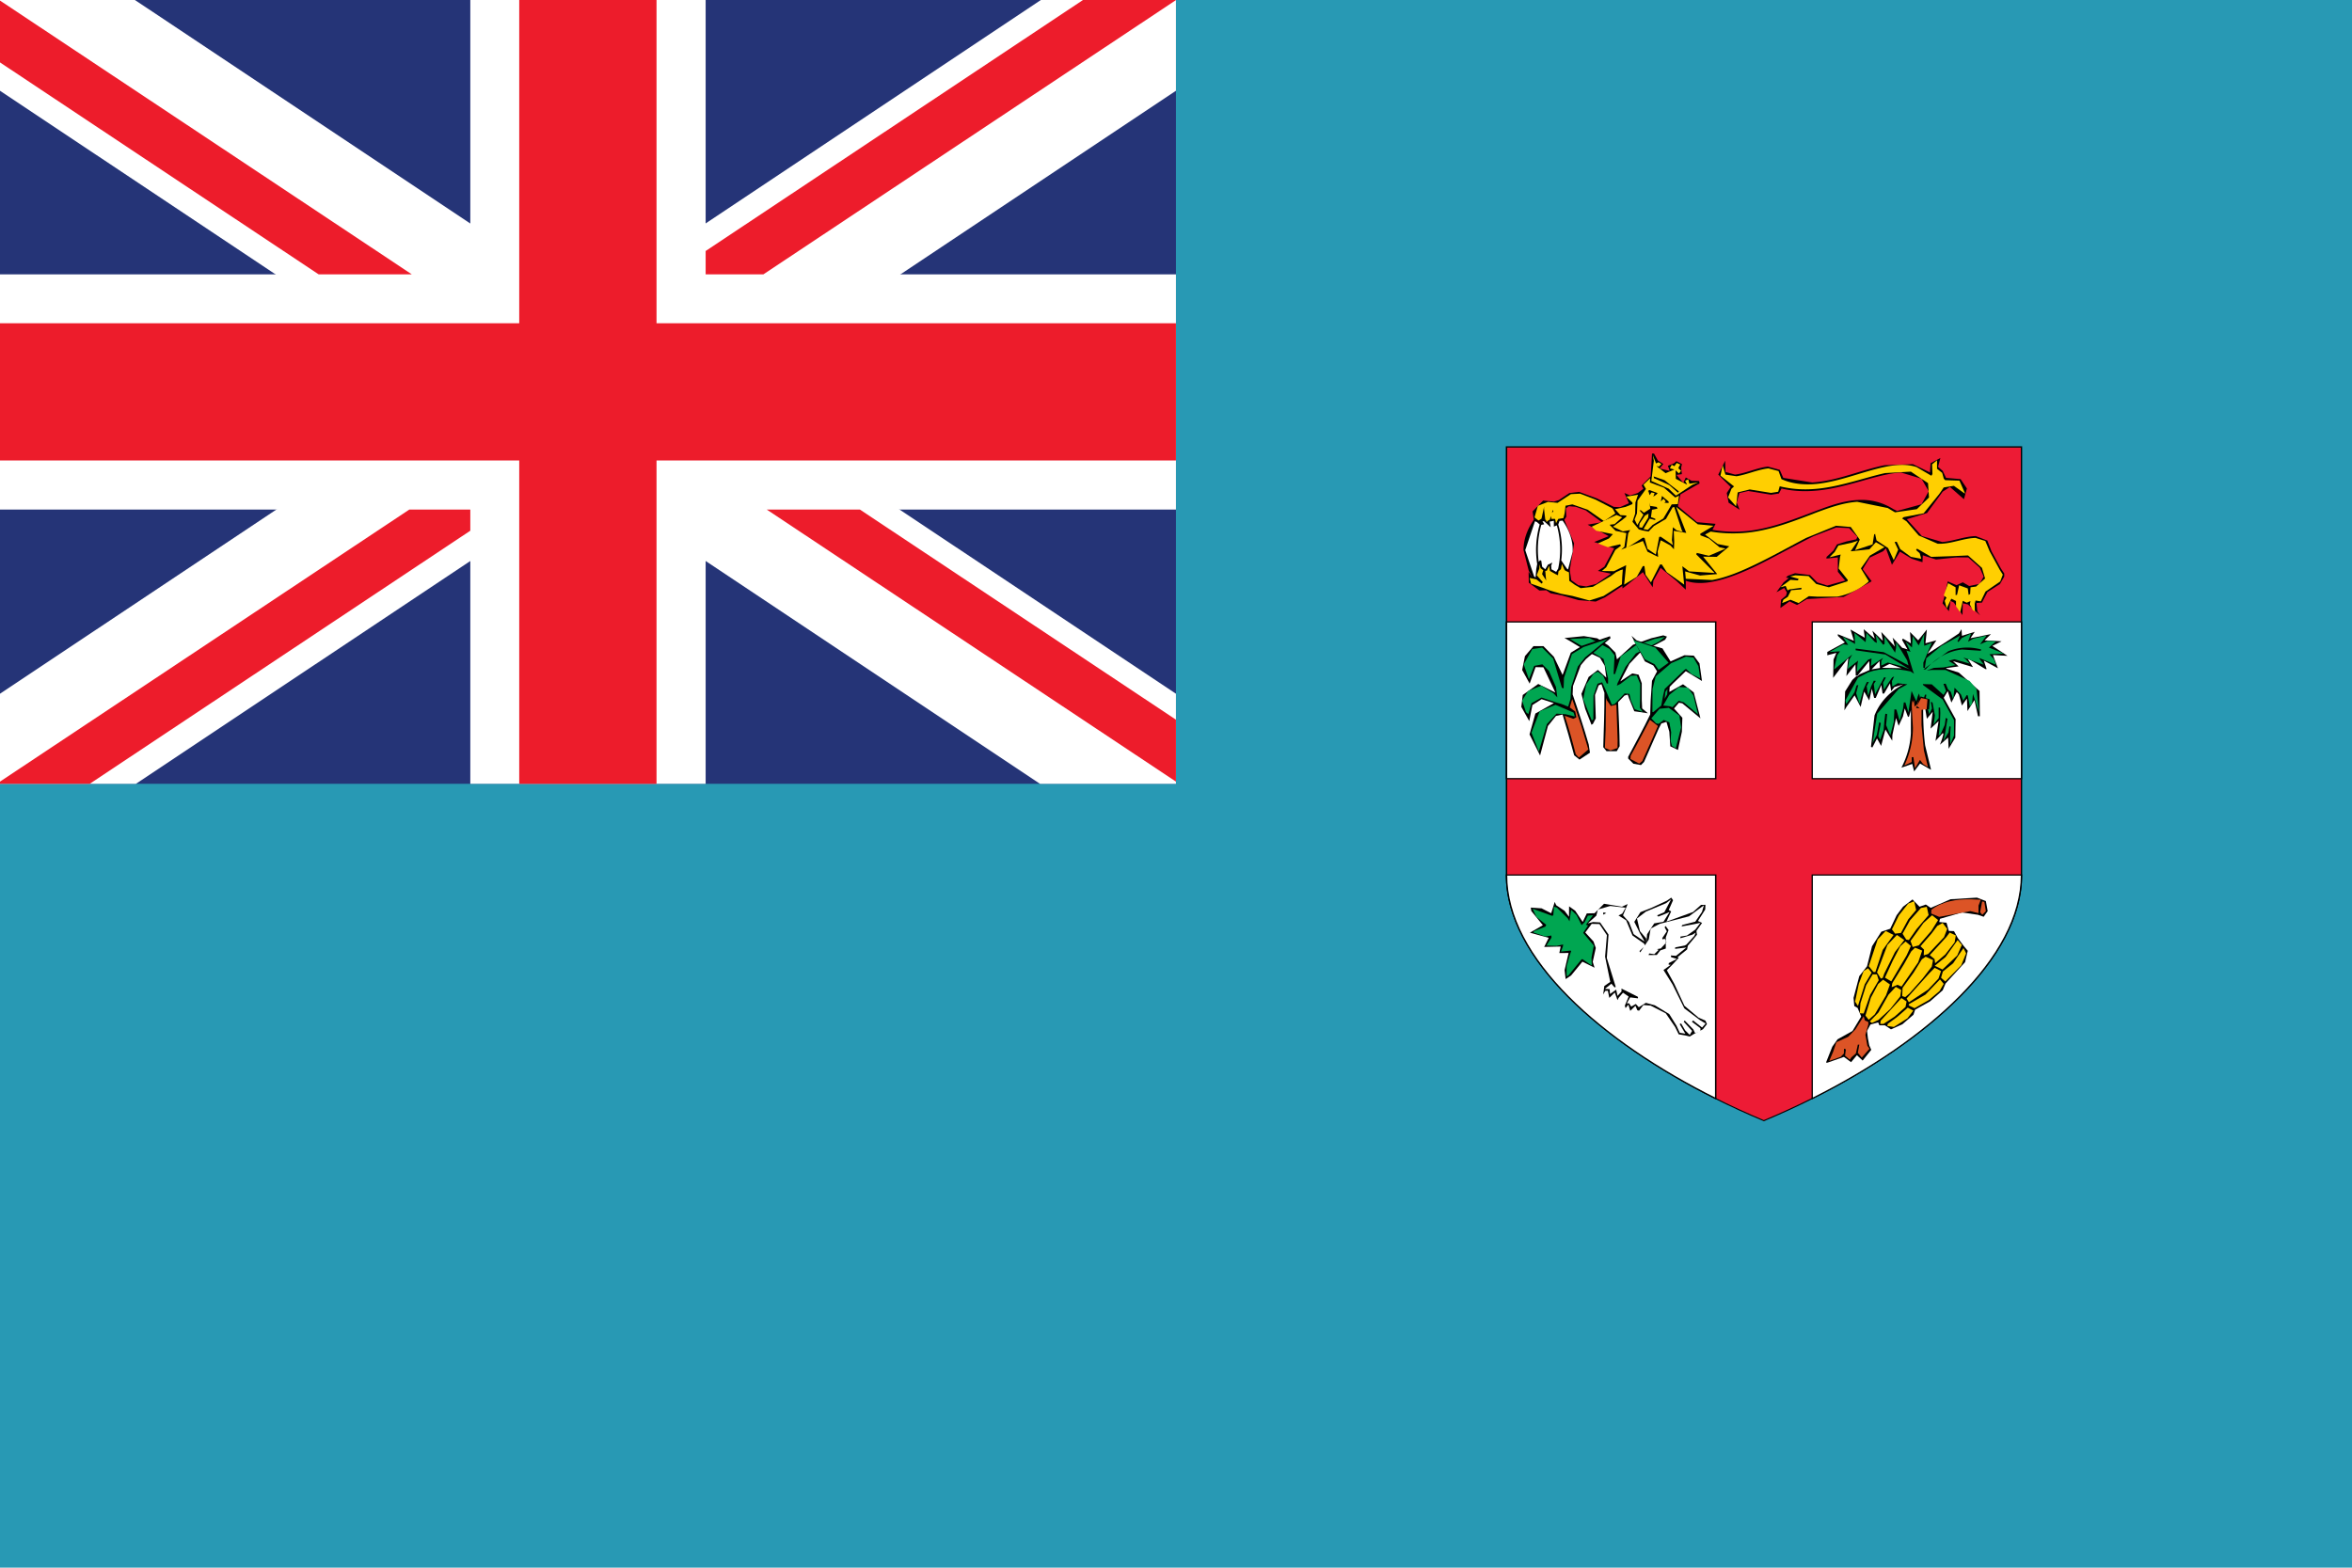 <svg xmlns="http://www.w3.org/2000/svg" viewBox="0 0 2456.5 1637.6"><defs><style>.cls-1{fill:#2899b4}.cls-2{fill:#253477}.cls-3{fill:#fff}.cls-4{fill:#ed1c2b}.cls-5{fill:#ed1b35}.cls-6{fill:#010101}.cls-7{fill:#ffcf01}.cls-8{fill:#00a651}.cls-9{fill:#dc5426}</style></defs><title>fij</title><g id="Layer_2" data-name="Layer 2"><g id="Layer_1-2" data-name="Layer 1"><path class="cls-1" d="M0 0h2456.5v1637.64H0z"/><path class="cls-2" d="M0 0h1228.2v818.78H0z"/><path class="cls-3" d="M1228.2 286.6H737V0H491.2v286.6H0v245.7h491.2v286.5H737V532.3h491.2V286.6z"/><path class="cls-3" d="M1228.2 724.7L140.9 0H0v94.8l1086.2 724h142v-94.1z"/><path class="cls-3" d="M0 724.7L1087.1 0h141.1v94.8L142 818.8H0v-94.1z"/><path class="cls-4" d="M1228.2 337.7H685.7V0H542.3v337.7H0V481h542.3v337.8h143.4V481h542.5V337.7z"/><path class="cls-4" d="M1228.2 816.5v-64.7L898.1 532.3h-97.3l427.4 284.2zm0-816.5h-97.1L737 262.2v24.4h60.3L1228.2.1V0zM427.5 532.3L0 816.5v2.3h93.7l397.5-264.4v-22.1h-63.7zM0 .6v64.6l332.8 221.4h97.3L0 .6z"/><path class="cls-5" d="M2111.2 467v447.1c0 98.9-128.1 197.7-268.9 256.6-140.8-58.9-268.9-157.7-268.9-256.6V466.9h537.8z"/><path class="cls-6" d="M2111.2 467h-.6v447.1c0 98.3-128 197.2-268.4 256-140.4-58.8-268.2-157.7-268-256V466.9h-.8v.7h537.8v-.7h.8v-.7h-539.3v447.9c.1 99.5 128.6 198.2 269.5 257.2 141.1-59 269.8-157.7 269.8-257.2V467z"/><path class="cls-3" d="M1791.9 1147.5c-119.7-59.7-218.5-146.5-218.5-233.4h218.5z"/><path class="cls-6" d="M1791.9 1147.5l.4-.5c-119.7-59.7-218.3-146.5-218.1-232.9h-.8v.6h217.8v232.8h.7l.4-.5-.4.5h.8V913.4h-220v.7c.1 87.5 99.2 174.2 218.9 234.1l1.1.4v-1.1z"/><path class="cls-3" d="M1573.4 813.4V649.7h218.5v163.7z"/><path class="cls-6" d="M1573.4 813.4h.8V649.7h-.8v.6h217.8v162.5h-217.8v1.3h219.3V649h-220v165.1h.7z"/><path class="cls-3" d="M1892.7 1147.5c119.7-59.7 218.5-146.5 218.5-233.4h-218.5z"/><path class="cls-6" d="M1892.7 1147.5l.2.7c119.8-59.9 219.1-146.6 219.1-234.1v-.7h-219.9v235.2l.8-.4-.2-.7h.7V914.7h217.8v-.6h-.6c0 86.4-98.6 173.2-218.2 232.9l.3.5z"/><path class="cls-3" d="M2111.2 813.4V649.7h-218.5v163.7z"/><path class="cls-6" d="M2111.2 813.4h.8V649h-219.9v165.1H2112v-.7h-.8v-.6h-217.8V650.3h217.8v-.6h-.6v163.7h.6zM2089.9 594l-9.9-18.1-4.3-11.2-12.2-4.7c-12 .4-23.2 5.3-35 6.2l-21.2-6.2-15.7-17.6 21.1-6.5 16.3-22.3 7.6-4.9 14.6 12.8 3.1-11.2-6.6-9.8-15.2-1.3-3.5-7.3-4.8-4.2 2.4-9.3-10.2 5.5-.7 9.6-17.8-8.6-29.7 1.1c-25.4 5.2-49.4 16.4-75.5 18l-30.2-4.8-3.7-8.4-12.4-3.4c-11.8 1.4-22.6 6.9-34.3 8.4l-10-2.8-.3-11.7-7.2 14.5 13 12.9-4.1 6.3 1.9 10.1 11.5 7.4-3-7.5 2.8-10 9.2-2.1 23.9 3.9 8.2-1.3 2.7-5.2c16.6 4 34 3.3 50.7.3 13.3-2.5 26.5-6.3 39.5-10 11.4-3.1 22.9-6.3 34.6-7l21.4 6.5 7.5 13.1-7.5 13.6-25.5 7-4-2a61.3 61.3 0 0 0-36.4-9.5c-14.1.6-27.6 5.1-40.6 10-20.2 7.5-40.5 16-61.9 20.3a133 133 0 0 1-49.9.9l3.2-6.3-19.3-1.7-20-16.7 2.6-12.3 16.5-9.6 3.5-1.8-.5-2.6-8-.3-5.9-3.4-2.6 5.6-7.1-8.3 5.6-.8-.8-6.8.9-3.7-5.8-3-2.5 2.2-6.4 2.6 1.9 5.3-10.6-2.5 3.9-4.7-5.7-3.7-4-7.2h-2.1l-.3 5.9-1.1 18-9.4 9.5 1.8 3.4-5.9 4.4-7.9 2.6-6-2.6 4.7 10.7-9.2 4.1-6.5-.3-17.6-8.8-18.8-6.9-10.2 1.3-10.9 7.3-5.1 1.6-11.3-1.1-11 11.3 1.2 8.8c-6.4 9.4-10.8 20.2-10.7 31.7l5.5 21.7 3.7 6.8-3.9-5.8.2 11.3 11.1 8.2 7.1-.3 4.7 3.2 12.1 2.3 16.9 4.8 18 1.5 9.7-4.4 18.1-11.9.2 2.6 4.5-3.4 16.8-13.6 10.2 15.8.7-6.8 7.6-13.5 16.3 13.5 10 9.3v-9.3c12.4 4.3 26.1 2 38.4-1.5 21.8-6.4 41.9-17.2 62-27.9 10.9-5.7 21.8-11.7 32.9-17.1l23.8-9.2 13.5.7 8.6 9.1-1.2 2.6-10.2 2.2-9.9 3.1-3.8 6.5-7.1 6.6-.2 1.7 12-1.2v15l7.6 9.2-18.7 5.2-10.4-3.3-7.6-7.7-15.6-1.9-7.6 2.7-1.9 1.9 3 .5-5.6 4.6-7.4 10.2 8.2-4.5 2.8 4.7-.9 3.3-5.2 4.3-.7 8.6 9.6-6.9 7.8 3.8 10.3-6.2 10.6-.6 27.9-1.7 29.1-16.3-9.4-12.6 7.4-12.1 13.9-6.6 3-3.1 6.3 17.2 8.4-13.7 12.3 7.4 11.2 3.6.3-7.2 13.9 4.4 20.9-2.2h12.7l12.1 10.8 4 9.3-4.3 7.5-10.8 2.3-6.7-3.9-6.6 3-9.1-4-3.9 17.6-1.6 5.3 6.7 8.3 1.7-10.8 3.4 1.7 9.1 13.1.3-12.3 5.3 1.2 12.8 11.4-2.9-4-.9-8.9 5.7-.4 5.8-11.1 13-8.3 4.5-7.8v-3.2zm-407.3 5.3l-15.3 10.6-10.6 2.7-8.2-1.2-7.4-5.3-1.6-10.3 4.5-28.1-10.2-24.7 2.1-3.1-.4-8.9 3.1-2.2 7.2.6 10.3 3.7 16.9 12.4-14.8 2.6 22 12-15.2 6.1 20.9 6.6-10.3 19.2-6.7 4.4z"/><path class="cls-7" d="M1726.3 475.5l3.3 8.6 2.6-1.2 3.1 1.8-2.7 2.7-2.7-.6 9.7 7.5 9.2-3.8-4.7-1.3 1.9-3.7 2.8 1.5 2.4-3.4 3.8 1.7-1.9 3.1.1 1.1 2.6 2.2-2.2 2.9-3.6-3.3.3 8.9 11.8 6.1-2.1-4.1 3.3-1.5 1.1 4.6 9.3-1.3-6.2 2.5-15.6 10.3-1.6.9-7.5-7.2-18.1-8.1 2.6-21-1-5.9zm291.6 9.6l5.2-4.3v8.9l5.4 4.3 1.6 6 1.5 1.6 14.9.5 5.9 13.5-1.2-.6-10.5-7.5-10.6 1.7-4.8 7-16.2 20-20.8 4-1.7 1.4 4.6 3 12.8 14.8 19.8 8.6c13.5.6 26.2-5.7 39.5-6.1l10.2 3.2 4.5 10.7 10.6 19.4 3.2 5.1-2.7 7.1-15.4 10.6-4.9 10.2-5.5-.9-.7 3.2-.2-2.4.2 10.5-2.1-1.1-3.1-6 .6-3.6-3.9 1.7-4.1-2-2.8 12-4.3-6.2v-5.6l-4.9-2.4-4.8 10-2.1-7.8 1.9-3.3-2.9-2.3 4.6-12.8 7.8 4.3v8.2l1.5-.4 2.2-9.9 9 3.3.9 6.7 1.6-.9.4-7 5.8-.8 9.4-8.4-3.3-11.1-14.5-13-15.2.7-23.3.8-14.8-8.6-1 1.5 3.8 3.3 1.6 5.8-10.8-2-11.1-8.1-3.7-7.7-2.2.3 3.7 8-4.6 10.9-5.9-12.6-12.1-8-1.5-6.9-1 .8-1.6 10.3-18.3 6 4.9-11-9.4-13.2-15.4-1.3-31.1 12.7c-20.8 10.8-41.1 22.5-62.6 32.1-11.4 5.1-23.1 9.6-35.6 11.9l-27.6-1.3-.7-7.7 15.6 4.3 17.9-1.5-14.7-18.2 14.2.2 13.1-11-12.1-2.4-13.2-9.9 5.9-3.1a144.4 144.4 0 0 0 39.4 1c24.9-2.8 48.4-12.2 71.5-21.1 13.6-5 27.6-10 42.1-11l31.9 6.5 7.6 4.5 22.8-3.3 12.7-12.2-1-15-17.9-12-26.9 1.5c-11.9 2.6-23.5 6.3-35.5 9.4-13.6 3.6-27.4 6.7-41.3 7.4a113.1 113.1 0 0 1-33.3-3l-1.6 5.7-7.5 1.2-22.2-3.6-12.6 3.1-1.7 14.5-8.3-9.3 3.5-9 2.7-2.5-14.2-11.2 2.3-10.9 2.9 9.8 11.6 1.7c11.2-1.8 21.7-6.9 33.3-8.2l10.6 2.8 3 8.4c12 5.5 25.8 6.3 38.7 4.8 23.1-2.8 44.6-12 67.2-17.1 11.5-2.5 23.7-4.1 35.2-.3l15.5 9.1 1.1-1.8z"/><path class="cls-6" d="M1727.1 497.7l11.3 3.9 14.9 11.6v.6l-.9.8-9-7.9-15.9-7.2-.4-1.8z"/><path class="cls-7" d="M1716.5 506.3l7-6.7-.3 4.4 14.7 5.5 11.7 10.2 4-1.9-1.2 8.8-6.4.3-8.8 14.8-11.1 6.6-5 5.2-4.6-.8 6.5-10.9 5.8 1.5v-1.4l-4.5-1.7 1.1-7.7 5.7-1.1-.7-1.8-6.8-1.1-.8-3.6.8 6.5-6.7 4.3-3-2.6h-1.6l4.1 4.6-6.3 10.8-2.9-5.7 2.5-6.5.6-13.3 8.8-12.2-2.6-4.5z"/><path class="cls-6" d="M1721.1 513l1.5-1.1 8.7 3.2-1.4 1.6-3.1 2.1 1.3-3.7-3.3-.7-1.8 2.8-.4-.8-.8-3-.7-.4z"/><path class="cls-7" d="M1640.7 516.2l9.6-.5 16.3 6.3 17.2 8.9 1.1 1.4 2.2 4.1-11.8 8-17-11.9-16.1-5.6-7.1 1.4-1 8.1-1.2 4.8-5.4.9-2.3 4.5-1-4.5h-3.9l-.7-5 2.8-2.9-.5-1.6-3.2 10.2-1.9 1.1-1.6 1.4-.4-1.9-.9-.6-1.3-11.6.2-2.3-2.8 12.9-3.1 2-4.2-3.3 3.5-12.1 10.5-4.1 10.1 1 13.9-9.1z"/><path class="cls-7" d="M1698.5 518.8l12.3-2-2.7 8.1-.3 11.7-2.8 8.5 4.7 5.6 1.9 2.3 3.8 1.1 6.4 1.2 5.7-5.9 12.5-7.3 6.9-12.1 1.7-.4 8 24.5 1 1.5-6.3-1.5-4.1-3.3-1 13.4 1 5.2-12.8-8.8-1.5.3-3.5 18.4-8.7-5.9-3.1-11.5-1.8-.2-17.4 11.1 2.1-15.5 2.1-3.6-7.6 1.4-10.4-4.9 9-6.5 4.9-3.9.1-1.3-6.2-.4-5.6-6.2 11-2.4 7.1-2.9.1-1.5-6.5-6.3z"/><path class="cls-6" d="M1735.8 518.1l6.9 5.8.2 1.4-1.9.1-2.7-.3 1.5-1.3-2.3-2.8-2.9 2.8 1.2-5.7z"/><path class="cls-7" d="M1761.2 556.7l-10.6-27.2 22.6 18.2 16.4 1.6-13.8 8.3.2 1.6 9.1 3.5 10.8 9 6.4 1.4-17.5 7.5-12.6-3-.6 1.5 18.8 18.9v.5l-26.2-1.6-7.1-5.4 1.9 19.2-18.2-13-5.2-8.1-1.8.1-9.5 18.7-5.6-8-1.2-9.1-1.7.1-6.3 11.2-13.2 8.1 2.1-20.3-12.8 6.3-12.6-.2 4.6-3.9 9.5-18.1 5.9-4.4-.9-1.5-12.9 3-10.3-3.9 11.5-5.2 4.2-4.5-17.6-3.6-4.6-4.2 25.9-12.3 6 2.5-8 7.1-5.2.7 6.2 6.3 11.3 2.4-2 14.3-3.4 3 22.7-9.1 4.8 11.2 11.1 5.5-.5-5.8 3.1-11.5 1.4.5 8.8 4.8 3.7 4 .3-7.8-.5-11.5 13.1 2.2z"/><path class="cls-7" d="M1718.1 538.6l3.7-2.1-.4 4.3-6.4 10.5-3-.5.4-3.8 5.7-8.4z"/><path class="cls-3" d="M1611 544.4l1.8.2 6.8 6.2-1.1-5.9 4.4-.9v6.1l3.1-1.3a94.7 94.7 0 0 1 1.4 45.2l-2.1 3.4-4.9-2.7-.3-3.9 1.2-3.1-4.6 2.2-2.8 4.8-3.3-2.8-.8-6-1.3-.8-1.4 1.9a93.8 93.8 0 0 1 2.7-38.7l3-.6z"/><path class="cls-3" d="M1593 574.7l10.2-30.2 2.1.9 2.8 2.5a95 95 0 0 0-2.6 41.4l-1 5.3-.7 8.6-1.5-1zm34.5-26.7l1.3-3.8 3.2-.4c6.7 9.5 11.2 20.9 10.5 32.7l-4.8 18.4-1.3-1-5.8-8.5a89.2 89.2 0 0 0-3.1-37.4z"/><path class="cls-7" d="M1933.9 567l6.6-2.2-7.6 11.1 19.6-2.1 6.8-7.4 8.9 5.2-15.2 8.8-9.4 13.4 8.2 13.4-1.4 1.4a71.3 71.3 0 0 1-31.6 14.7h-20.7l-8.9-.5-10.7 7.2-8.5-3.5-8.7 3.5 1.3-3.5 4.7-3.1 3.4-6.8 10.6-.9.3-1.7-12.6 1.7-2 1.1-2-4.7-5.6 1.4 5-3.6 5.6-4.2 7.8.6.7-1.6-8.8-2.5 5.4-1.2 13.8.8 8 8.2 13.2 3.5 19.3-6.2.6-1.3-9.6-12.1 1.4-12.1.7-2.5-2.6.6-9.1 2.3 5.4-5.6 3.9-6.7zM1608 589.5l1 4 2.8 2.2-1.2 4 4.3 6.7-.3-2.3-.7-7.7 1.7-.3 2.4-5.1.8 5.4 6.1 3.5 2.3 1 .5-4 2.6-2.4 1-5.4 3 6.9v-.9l.5 1 3.9 1.8.3 8.8 5.8 4.2 6.1 3.5 12.7-1.4 18.7-11.1 5.6-4.2 4.8-2.2 2.2-.6-.6 8.1-.3 7.4-19.2 12.2-14.7 4.7-17.9-4.8-11.6-2.2-11.9-3.5-5.5-2.1-14.1-5-1.5-6 7 1.5 5.7 4.5 1-1.6-6.3-7.2 2.7-6.9.3-4.5z"/><path class="cls-6" d="M1932.7 657.6l14.9 8.6-1.1-8.9 11.5 9.9-2.4-8.3 10.9 10.5-1.6-9.2 12.7 13.6 1.4 1.7-2.3-9.4 10 10.6 5.6 1.7-5.7-9.9.8-1.4 8.3 4.9-.8-11.8 8.5 8.7 9.1-11.3-1.5 14.4 11.4-3.1-9.3 14.1 23.2-14.9 9.6-6.4 2.8-4.4.4 6.9 13.4-4.2-4.5 6.7 21.4-4.3-6.6 6.5 17.7 1-9.6 4.8 15.8 10.4-15.2-.8 5.2 13.8-14.7-8 2.7 8.3.4.4-1.3.2-16.4-9.9-1.9-.4 5.2 8.2-21-6.3 5.9 5.5-3.3.5-9.6 1.3v.5l13.2 4.2 21.6 19.2.3 26.4h-1.9l-3.7-16.9-7.3 11.5-.6-13-5.2 7.2-3.2-11.7-2.2-2.4-5.6 11-3.8-12-4.2 7 12.4 22.3-.3 19.4-7 11.6-.5-11.7-8.5 7.4 2-5.5 1.6-5.5-.6-1.2-7.7 8.3 2.8-18 .4-2.7-8.3 7.8 2.2-17.6-6.1 7.3-2.9-17.7-1 3.9c0 14 .3 27.9 2.1 41.7l6 24.7v.7l-11.3-6.5-6.2 8.2-2-7.8-11.3 3.9a88.4 88.4 0 0 0 9.9-35.9v-24.2l-1.9 6.6-1.1.6-3.4-8.9-1.9 8.4-4.5 9.7-2.7-8.1-3.8 17.6-.2 6.1-7.1-11.7-4.5 17.1-4.3-7.8-4.8 9.4-1.5-.6 3.7-32.8c5.5-14.1 16.8-25.8 30.5-32.6l-9.8 3-3.3 4.3-1.2-8.3-6.2 10.7h-1.6l-1.2-8.4-.7-.9.4.8-5.6 13.1h-1.7l-2.4-9.6-2.7 12.2-5.3-9.3-3.7 16.1-6.3-12.1-8.4 11.9-2.2 3.7.7-19.7 7.5-12 4.2-3.9h1.1l2.3-2 10.4-4.5-.3-9.4-12.3 15.3h-1.8l-.3-11.8-9.5 12.2 2-18.9-15.8 20.8.4-19.2 3-6.9-9.5 2.5V681l18.3-9.9-7.3-6.9v-1.7l16.8 6.9z"/><path class="cls-8" d="M1936.9 661.1l11.6 9.7.9-9.7 8.6 9.4 2.3 1.1-1.1-8.2 7.6 10.1 1.5-.8v-7.5l11 16.6 1-5.1.2-5.8 11.4 19 1.4 5.2-25.9-13.8-29.3-3.8v1.8l31 4.4 25.6 15.6-7.7-3.1-15.4-4.1-6.8 3.2.1-5.1 1.9-3-12.8 8.5.7-7.9-3.6 1.4-11.7 12.8.6-8.5.7-3.4-9 7.1-1.9 1.6 1.6-9.7 3.1-5.4-18.2 15.1-.7.2 3.2-14.4 3-4.2-11.1.7 14.5-8 5.1.6-5.7-8.5 11.8 6.8 1.1.8-.6-11.7z"/><path class="cls-8" d="M2049 666.5l9.7-4.8-3.2 8.7 5.2-3.1 14.1-3.3-6.8 9.1 8-3.5 8.6.3-7.3 6.6 15.5 6.2-15 .8 4.7 5.1 2.1 5.8-17.7-7.1 5 7.1-21.5-7.6 3 2.2 4 4.3-16.1-4.6-6.1 1.6 7.1 4.5-12.2 2.4-10.3.5-7.6 2.7 5.2-.5h14.6l25.1 11.4 7.2 8.5 2.7 24.2-6.4-19.1-.9 9.8-2.3 3.5-2.2-11.7-1.1-.4-3.6 5.9-2.4-6.4-6.7-7.2-1.4 12.2-2.5-7.8-2.9-2.6-2.5-6-2.3.2 2.7 7.3-2.6 4.3-12.3-11.1-9.4-.3.4 1.1 20.4 15 11.8 21.5v16.2l-3.8 9.2-.3-7.4.6-11.1-.6-.3h-.7l-1 6.4-5.2 8.8 2-9.7 2.2-13.4-1.8-1-1 7.3-4.5 10-1.9 1.3 1.3-12.1.4-11.3-.2-5.9h-1.5v10.9l-5.3 7 1.4-9.7-2.5-13.5-1.8-.8 1.2 6.9-2.8 6.1-4-14.3.9-6.1h-1.4l-2.3 7.1-1.7 1.3-2.2-9.7-1.4 3.2-1.4 5.2-5-11-3.3 22.5-3.1-10.5h-1.7l-.8 6.5-3.6 12.9-3.3-11.9-2.1-.3-.7 13.3-3.6 13.9-4.4-10.7 1.1-11.6-1.9-.3-1 7.6-.8 9.6-3.6 10.1-2-3.9 2.7-13.6-1.7-1-2.5 13.3-4.4 8.5 4.8-30.7 22.4-25.7 9.1-4.9-10-1.2-5.2 3.3-.6-.2-.3-5.3 2.3-4.9-2.1 1.1-4.4 6.5-4.2 6.5-.9-7.5 2.9-5.4-1.7-.3-9.5 17.8-1.4-10.7 2.2-3.3-2.2-.2-2.8 6-3.1 9.9-1.5-10.2 2.3-4.5-2.2.3-3.6 8.1-4 14.4-3.5-11 2.3-8.6-1.9.6-2.1 6.9-1.9 3.1-6.7 9.4-.9-3.8 13.1-23.7 10.6-5.6c14.3-5.1 29.7-4.1 44.3-1l3.7 2.4-1.2-2.9-4.7-15.5-2.1-5.9 4.3 1.4-5-10.6 6.5 6.1.8-11.9 6.2 9.7 5.9-12.1-.5 7.6.5 4.9 7.8-3.1-8.8 20.7v5.3l1.5.3 1.6-10.2 15.6-12.8 13.5-7.4 6.2-3.5-2.8 6.2 1.1.5z"/><path class="cls-6" d="M2034.9 680.3a53.1 53.1 0 0 1 34.3-1.8l-.5 1.3-19.4-1.3c-14.9 1.5-28.5 9.8-38.1 20.8h-2.4z"/><path class="cls-3" d="M1954.7 699.3l8.3-8.7.5 7.2-8.8 1.5zm10.9-1.7l7.8-4 14.2 4.9-1.4-.5-20.6-.4zm47.4 18.3l15.8 11.8z"/><path class="cls-9" d="M2004.1 731l-.7 8.5 3.5-1.8v19.6l2.5 26.7 4.2 17.3-5.1-3.2-3.2-4.3-5.2 8.8-1.7-11.7h-1.7v5.1l-7.8 3.7a92 92 0 0 0 9-39.5l-1.2-22.6.5-6.2.6 2.6 1.1-2.6.8 6.8 2.9-3z"/><path class="cls-6" d="M1724.7 666.7l12.5-3 3.8 1.3-1.9 3.3-26.8 14.1-10.5 11.1-9.5 18.3 12.5-8.3 6.6 1.3 3.3 9v17.4l.4 8.8 6 5.1-14.2-2.1-5.3-13-1.5-4.4-3.4 1-6.7 6.9c.6 15.2 1.5 30.6 1.6 46l-3 5.2h-10.7l-3.4-4.2c.6-18.9 1.3-37.9 1.2-56.8l-3.1-9-2.9 1.2-3.8 10.1.8 24.4-3 5.8-1.5.9-6.5-16.5-4-15.8 7.5-17.6 9.7-7.4 8.8 8.1-1.7-12.5-4.9-8.2-10.8-5.1-21.9-13.2-4.4-2.4 20.3-2 13.9 2.3 11.4 7.3 7.6 7.6 1.4 6.1.5 1.8-.2-.9 16.7-15.2z"/><path class="cls-8" d="M1728.1 667.5l10.9-2.2-6.1 4.8-24.4 12.6-10.7 13.9-8.4 17.1-.7 2.6 3.8-1.9 10.8-8.4 6.1-.4 3.7 8.8-.1 15-.3 10 3.1 4.3-8.4-2.8-4.1-9.2-1.5-6.8-5-.5-10.2 10.8-3.1 1.1-6.5-15.5-3.7-8-4.7 1.4-4.3 12.4-.2 24.9-1.6 1.1-1.2-2.9-7.8-19.5 3.2-15.2 7.7-11.3 4.4-2.1 5.6 4.3 3.7 8.1 1.4.1v-5.4l-4.7-20.3-11-6.6-24.2-14.3 20.5-1 21 11.4 5.2 6.7-1 19.5h1.5l6-18.5 15.4-11.3 19.9-6.8z"/><path class="cls-9" d="M1677.3 733l.3-3.9.7 2.5 4.1 5.9 5.8-1.4.6 16 .7 20.9-.1 8.4-7.3 2.5-5.9-2.6.8-19.4.3-28.9z"/><path class="cls-6" d="M1704 664.2l5.3 4.7 15 5.1 12 3.3 8.5 13.6 14.4-6.4 9.8.4 6 8.1 2.6 18.4-16.9-10.3-13.5 13-3.3 3.4-.4 5.3 14.3-8 11.2 8.5 7 27.1-19-15.7-3.5-.6-5.1 6 8.7 9.7-.5 14.6-4.1 19-8-3.8-1-15.2-3-10.3-5.3 1.6-2.7 5.2c-5.1 11.7-10.2 23.4-15.4 35l-3.2 3.3-7.9-1.4-5.5-5.4v-1.8c7.7-14.7 15.9-29.3 23-44.2l.5-14.5 1.4-20.7 5.3-9.9-3.9-6.1-8.8-4.3z"/><path class="cls-8" d="M1706 668.9l22.9 7.6 13.8 15.8-10.4 7.5-4.2-5.9-10.1-5.2-12-19.8zm39.4 23.9l15.5-6.9 7.8 1 5.2 9 1.9 12.8-9.1-4.5-5.8-5.5-1.7 1.2-20.5 19.8-1.6 6.5-2 10.8-2.2 1.8-6.1 5h-1l.1-24 3.4-13.3 16.1-13.7z"/><path class="cls-8" d="M1753.6 717.7l9.2.6 5.8 8.1 4.9 19.9-14.9-12.6-5.3-1.6-6.5 6.7-2.7-1-7-.8 6.3-11 10.2-8.3zm-12.1 2l-.2 5.6-2.7 4.7.7-7.1 2.2-3.2zm-8.2 20.7l9.6-1 11.1 8.1 1.8 12.3-5.5 21.9-4.1-2.5-1.4-5.5.6-8.8-1.9-10.3-5.8-2.5-5.4 4.1-2.7-.6-4.9-5.2 8.6-10z"/><path class="cls-9" d="M1703.1 789.5c7-12.3 13.4-25.1 20.1-37.6l8.4 6.5-6.2 14.1-10.1 22.5-3.2 2.7-9.2-4.8z"/><path class="cls-6" d="M1652.5 674.5l29-9.9.6 2.1-25.8 21.9-5.2 6.2-8.2 21.8-.4 8.8c6 17.3 11.7 34.6 16.8 52.3l1.3 8.6-10.9 7.2-5.6-4.5c-3.8-14.2-7.9-28.5-12.1-42.6l-6.9 1.5-8.4 10.5-8.2 30.8-11-22 6.1-21.8 19.3-10.9-12.8-4.1-9.6 6.1-3.3 16.8-8.3-14.9 1.5-12.4 16.2-11.5 17.9 9-12.5-26.4-8.2-.2-6.2 17.2-7.8-14.2 2.9-14.5 8.9-10.4h10.4l10.9 11.1 9.1 19 8.6-23.3z"/><path class="cls-8" d="M1653.9 675.9l25.1-8.4-23.4 19.2-7.6 9.5-7 21.5-.7 12.3-2.3 7.6-.4.5-7-2.8-6-1.7-14.5-4.9-10.6 5.9-3.2 11.4-2.5-2-4.1-12.1 6.3-10.1 13.7-5.5 12.7 7.8 4.1 4.4-1.4-10.8-7.3-16.7-6.9-7-8.5 1.6-5.5 14-5.5-15.5 9-16.1 10.3-1.5 11.5 11.5 9.1 30.5 1.8.6.4-11 8.3-24.8 12.1-7.4z"/><path class="cls-9" d="M1642.1 730.2l9.7 28.8 7.1 23.9-9.9 8.5-3.2-3.4c-3.5-13.6-7.2-27.1-11.6-40.3l9 3.2 3.2-1.6-1.2-6-5.7-4.3z"/><path class="cls-8" d="M1608.1 743l16.5-6.7 18.9 8.1 1.3 4.1-9.7-2.4-9.4-.6-10.1 11-8.4 28.6-7.7-19.7 8.6-22.4z"/><path class="cls-6" d="M2006 727.5l9.5 3.1-.7 10.5-13.6-1.5 4.8-12.1z"/><path class="cls-9" d="M2006.5 729.2l6.6 1.4-.9 10.3-5.5.7-4.6-4.1 4.4-8.3z"/><path class="cls-6" d="M1740.9 940.9l4.6-3.2 1.9 2.7-4.5 10.2 2.5 1.5-4.9 10.7 27.8-10.1 8.3-7.4 4.6-.1-.2 4.9-7.6 12 4.3 2-5.9 8.4.6 4-9.6 11.5-.7 3.8-10 8.1 1.2.7-6.1 6.6-6.3 6.4 7.8 14.2 10.6 22.9 14.8 12.4 7.1 3.1 1.6 3.6-4.2 5.4-9.9 5.2-3.9 2.4-4.4-1.1-7.1-1.2-3.8-7.7-9.7-14.2-15.8-8.1-7.6-.6-4.5 5.9-1.8-.4-2-4.7-5.4 5.3-2-6.5-2.9 3.6-.8-2.5 4-9.6-5.9-4-4.6 5.4-1.1 2.4-2.9-8-4.2 4.2-1.5 1.4-1.5-7.4-2.7.1-2.2 3.8 1.2-8.9 6.2-4.3-5.4-26.3 1.9-22.5-7.8-11.6-8.1-.2-6.7 9 8.6 9.4 2.4 6.8-3.2 14.5 1.9 6.1-12.7-6.3-11.8 14.4-5.7 3.8-1.1-9.4 4.2-17.9-9.7.1 1.4-6.8-17.2.4 4.7-9.5-19.6-5.4 13.5-7.8-12.1-14.9-.5-3.5 11.3.8 10 5.1 3.7-11.8 1.5 3.4 8.8 5.9 4.6 6.2.1-10.9 6.4 4.6 7.8 11.7 4.3-8.9 8.1-.2 9.9-9.9 18.7 3.1 6-2.8-4.9 11.8 6.2 6.9 4.9 12.7 11.6 7.9-4.8-8.4-6.1-12.3 6.4-10.1 11.5-4.5 16.1-7.5z"/><path class="cls-3" d="M1740.1 943.5l5.3-4.1-7.1 13.5-7.6 3.3 1.3 1.3 7.1-2.8 4.7-2.1-6.4 10.3-9.7 1.7-7.4 11.3-.9 9.8v-5.2l-6.6-7.8-3.1-13.2 9.3-7.2 21.1-8.8z"/><path class="cls-3" d="M1668.9 950.1l12.9-3.7 16.1 1.8-3.6 6.2-3.9 1.9 8 5.1 6.6 15.8 12.1 8.5 1.2 2.3-6 5.5.8 1.4 8.9-13.4 2-11.5 9.4-4.9 30.7-7.9 13.2-9.8 2.3-1.6-2 6.8-7 10.2-13.6 3.5-.7 1.5 12.7-2.3 7-1.5-5.4 7.1-8.7 6.2-6.8 1.1v1.7l12.5-3.7 3.5-2.2-1.5 3.5-8.3 9.1-1.7.9-10 2-.1 1.5 11.8-1.4-10.8 8.7-5.4-.4.3 1.8 6 1.8-8.5 4.4-.1 1.7h2.3l-7.7 5.5 9.4 15 12.4 25.1 16.5 12.4 5.7 3.4-3.7 4.2-9.4-7.4-1.2 1.4 8.9 6.7v3.4l-5.5 1.9-2-4.1-9-9.3-.9 1.4 8.7 9.5-2.5 4.2-4.8-4.8-4.2-7.2-1.5.7 5.9 10-5.8-.9-3.4-7.4-7.6-12.2-15-9.1-9.4-2.6-7.4 4.6-3.1-3.4-4.8 2.7-2.3-3.4h-2.3l3.5-6.2 8.1 1 .1-1-.3-.7-17-8.5.1 3-4.2 4.7-1.4-6.6-6.5 4.6-.3-5.1-5-.3 6.8-5.4 3.3 3.9 1.2-.6-9.3-30.1 1.8-24.5-8.8-12.7-7.4-.4-5.5 1.4 8.9-8 1.7-6.5z"/><path class="cls-8" d="M1623 947.2l3 .9 11.4 11.2 1.8 3.1 1.7-12 5.7 5.5 5.3 10.5 3.1-3 3.4-6.9 5.4-.4-7.4 9.9 2.2.8-5.1 7.7 11.1 13.3-2.4 12.6.3 8.3-9.7-6.7-.9.1-13.9 17-1.8.7v-10.4l3.3-11.7 1.5-4.2-.8-.5-9.9 1.1 2-5.3.3-2.2-6.8 1.5-10.7-.3 5.3-8.3-.1-2.2-6.3 1-12.4-4.1.5-1.5 11.9-4.7.9-1.9-10.3-8.3-3.9-8.5 20.3 7.4 1.3-.5.7-9z"/><path class="cls-6" d="M1674.7 953l2.9.9-3.3 1.6.4-2.5zm63.9 15.7l1-1.4 3.1 4.3-2.9 7.6v11.7l-5.7 1.9-3.7 4.8-8.6.1.7-1.7 5.3.8 4.5-4.5-1.7-.8 4-.7 5.9-6.4-1.9-3.9-2.1.9-.4-1.4 4.8-7.1-2.3-4.2zm298.6-29.3l27.6-1.7 9.3 3.6 1.9 10.5-4.2 5.9-6-2.1-16.7-2.4-22.9 6.6-.8 3.4 7.6.7 2.4 8.6 5.4.2 4.1 7.4 6.3 8.4 4 4.7-2.8 11.9-20.4 22.3-3 7.1-13.1 11.5-15.7 8.8-1.7 5.2-11.6 10-11.9 5.3-6.3-4.2h-5.8l-1.3-3.1-8.1 2.3-3.5 6.6.9 7.8 1.4 7.3 2.1 4.7-9 11.2-6-5.6-6.1 7.3-7.5-5.5-17.2 6h-1.1l-.3-.3 6.5-16.4 5.5-7.7 15.6-8.7 9.1-15.1-3.8-9-3.4-1.9-.8-8.6 6-22.7 8.1-10.3 5.2-20.9 9.7-15.2 9.3-3.1 6.7-14.1 6.7-8.9 9.9-7.6 7.3 7.6 6.6-2.3 5.1 3.5 20.7-9z"/><path class="cls-9" d="M2017.2 950.4c11.3-8.9 26.4-11.1 40.7-11l10.9.5-2.4 6.1v7.9l-8.5-2.1-32.5 6-8.4-3.5z"/><path class="cls-7" d="M1993 943.9l6.2-2.4 2.1 9.1-8.2 9.7-7.7 14.3-6.1.7-3.3-4.4 7.3-14.8 9.7-12.2z"/><path class="cls-9" d="M2070.2 941.6l2.3.6 1.6 9.6-3.7 3.8-2.3-2.7 2.1-11.3z"/><path class="cls-7" d="M2006.3 948.5l6.1-1.2 1.9 8.6-12.6 14.7-8 11.4-2.8-.5-3.8-6.1 7.8-14 11.4-12.9zm2.6 15.7l9-8.1 6.3 5-7 11.3-13.1 15.1-6.4 1.8-2.3-6.3 13.5-18.8zm14.5 3l5.6-3 4.7 6.2-3.3 8.6-16.6 17.6-4.6 1.4.3-6-3.7-3.5 11.4-13.1 6.2-8.2zm-54 5.3l8.3 4.2-11.3 15.6-7.7 23.1h-2l-4.9-6.1 9.3-27.9 8.3-8.9zm63.4 6.4l3.5-4.7 6.4 3-1.2 7.2-9.8 12.7-10.6 9.1-.6-4.3-5-4.1 17.3-18.9z"/><path class="cls-7" d="M1981.2 976.7l7.7 5.3-9.7 12.5-11.2 22.5-1.6 4.5-2 .8-4-6.5 10.9-28.7 9.9-10.4zm63.4 5.3l4.4 5.1-4.8 11-15.4 14.7-8.1-3.9 11.3-9.2 12.6-17.7z"/><path class="cls-7" d="M1990.2 983.5l5.6 4.7-4.5 9.9-16 27.1-6.6-3.9 8.3-18 7.7-14.8 5.5-5zm9.9 6.5l7.5 3-4.2 12.3-17.4 25.3-4.2-1.8-6.1 2.5.7-4.3 12.2-19.8 7.5-13.3 4-3.9zm50.6.4l2.8 5.5-5.1 12.5-16.7 16.9-4.4-3.9 1.9-6.5 10.7-8.6 10.8-15.9zm-39.5 9l7.7 3.5-1.3 6.9-9.6 12.5-13.8 15.6-4.3 3.7-3.2-1 .4-8.6 11.5-15.9 8.7-14 3.9-2.7zm9.5 11.6l6.6 3.4-2.7 7.9-10.9 11.5-20 13.2-2.4-3.9 23.9-26.6 5.5-5.5zm-74.3 3.4l4.7-2.9 3.7 4.6-7.2 12.2-7.1 22.6-3-4.6 3.9-18.5 5-13.4z"/><path class="cls-7" d="M1955.9 1017.8l4.4.1 1.9 6.1-9 15.4-6.7 19.3-4.1-.2.7-10.4 6-19 6.8-11.3zm10.9 5.6l7.1 5-4.1 11.4-11.7 19.8-6.4 5.7-3.4-4.4 5.7-18.7 7.6-14.3 5.2-4.5zm59.4-.3l3.9 4.7-4.4 7.5-10.9 9.2-15.2 8.7-6.1-2.9.2-1.3 17.3-10 15.2-15.9z"/><path class="cls-7" d="M1980 1030.9l5.7 3.3-1 6.7-10.4 13.1-12.3 11.4-6.9 3.2-2.2-1.6 9-9.3 10.5-18.6 7.6-8.2zm-15.8 35.4l21.7-23.7 5.4 3.6-1.1 5.7-11.4 10.1-11.6 7.6h-3.4l.4-3.3zm28.3-13.7l5.8 3.1-6.1 8.1-14.2 9-6.8-1 .4-2.2 9.9-7.3 9-7.8 2-1.9z"/><path class="cls-9" d="M1937.9 1075.3l8.6-13.7 1.2 4.4 3.6 1.6.1 2.3-3.1 11.1 2 11.3 2.2 3.3-8 9.2-4.1-5 1.5-8.5h-1.5l-2.1 9.2-4.6 4-1.7 2.5-5-4.2.9-6.6-2-.7-.1 5-3.3 3.5-12 4.3 4-9.3 3.5-10.3 12.3-5.6 7.6-7.8z"/></g></g></svg>